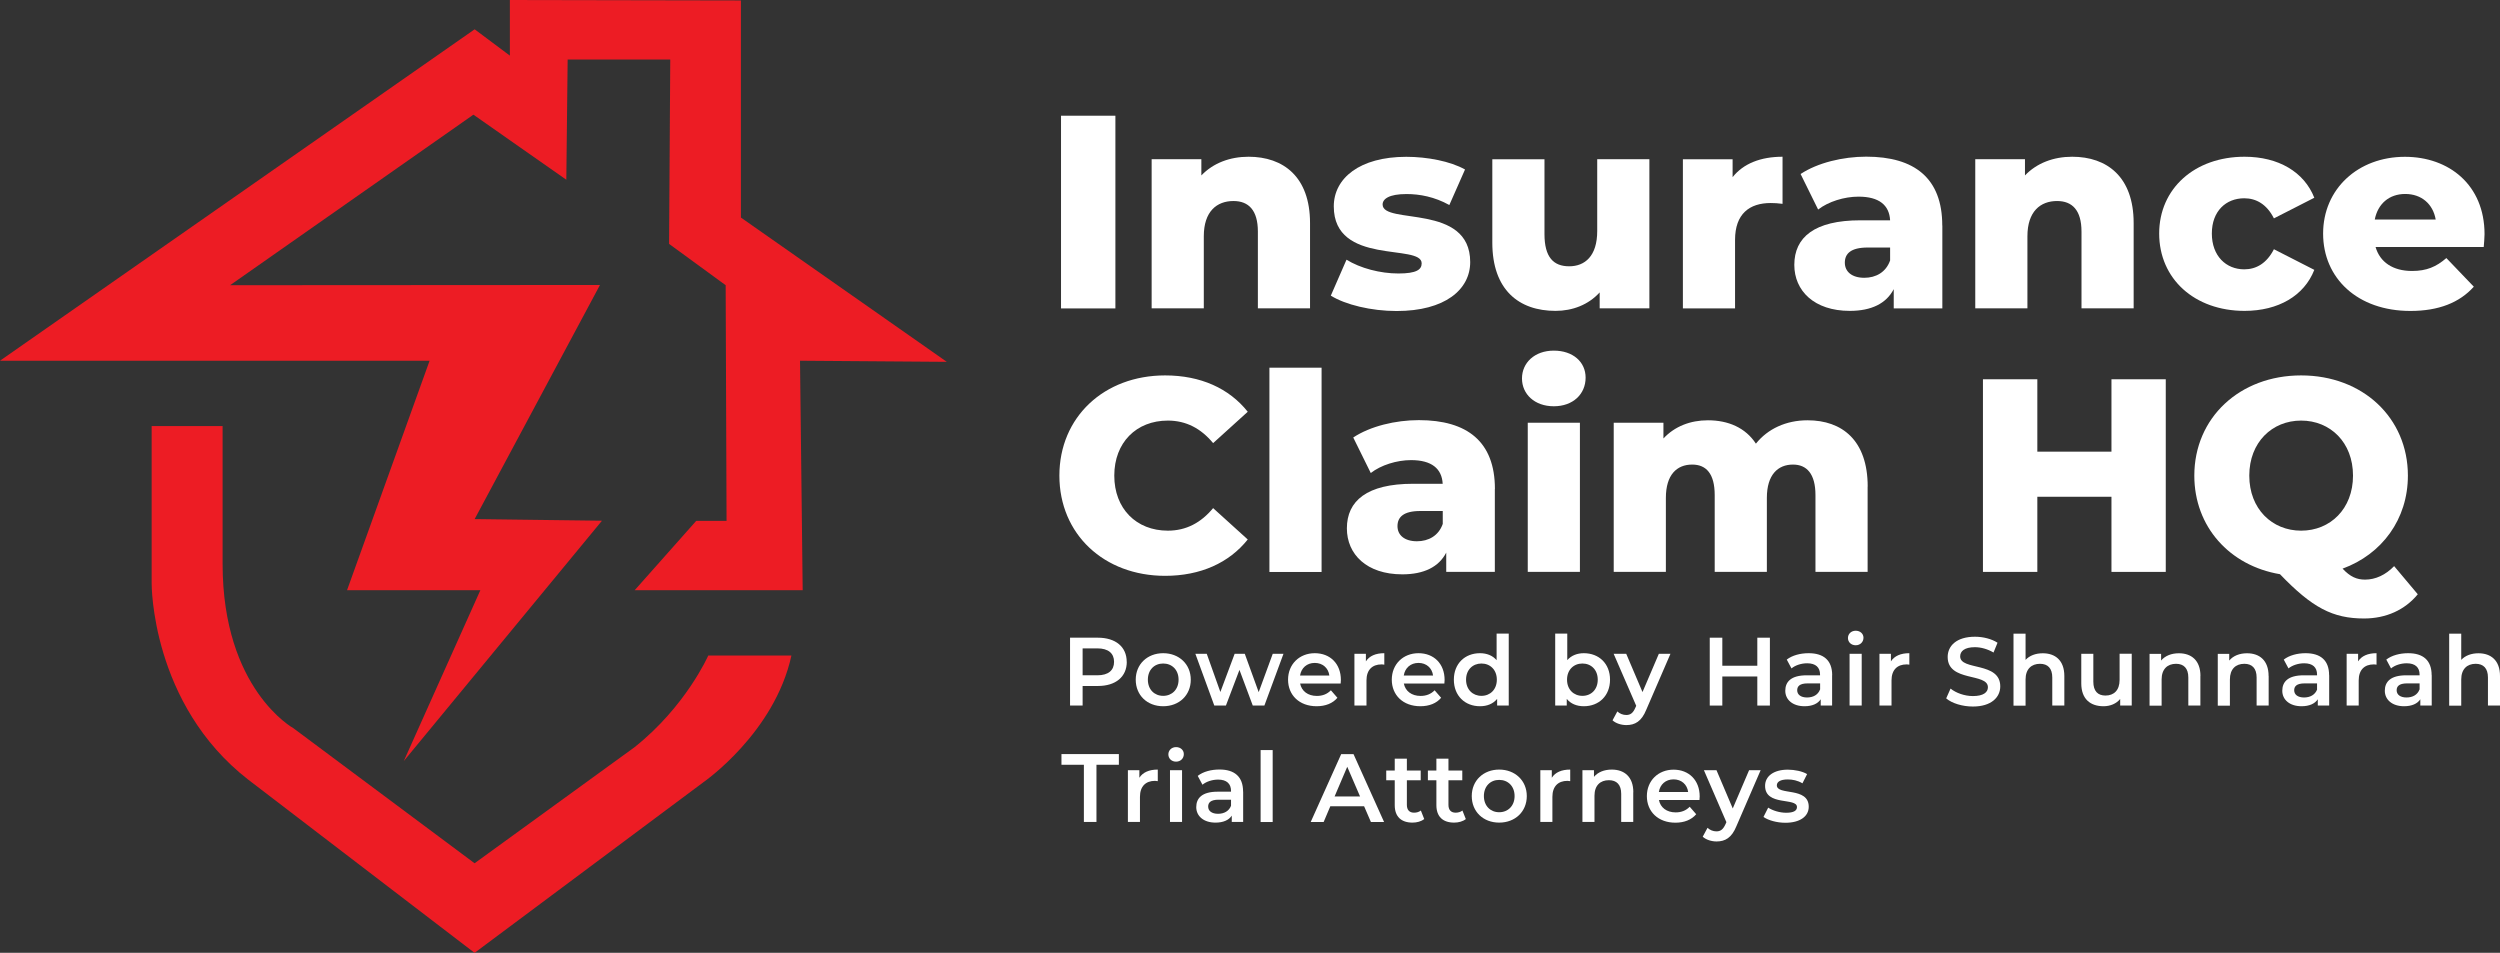 <svg width="286" height="109" viewBox="0 0 286 109" fill="none" xmlns="http://www.w3.org/2000/svg">
<rect x="0" y="0" width="286" height="109" fill="#333333" stroke="none"/>
<g clip-path="url(#clip0_896_458)">
<path d="M127.601 13.238H121.381V35.284H127.601V13.238Z" fill="white"/>
<path d="M149.868 25.517V35.276H143.901V26.493C143.901 24.04 142.835 22.997 141.108 22.997C139.196 22.997 137.715 24.193 137.715 27.027V35.276H131.748V18.211H137.435V20.069C138.79 18.652 140.702 17.931 142.835 17.931C146.821 17.931 149.868 20.23 149.868 25.517Z" fill="white"/>
<path d="M152.255 33.799L154.04 29.709C155.615 30.685 157.9 31.287 159.973 31.287C162.047 31.287 162.639 30.846 162.639 30.125C162.639 27.825 152.585 30.439 152.585 23.608C152.585 20.4 155.538 17.939 160.879 17.939C163.265 17.939 165.906 18.44 167.599 19.39L165.804 23.455C164.112 22.513 162.411 22.199 160.904 22.199C158.89 22.199 158.171 22.767 158.171 23.395C158.171 25.754 168.191 23.209 168.191 29.98C168.191 33.129 165.305 35.581 159.77 35.581C156.884 35.581 153.897 34.86 152.238 33.816" fill="white"/>
<path d="M188.689 18.21V35.275H183.002V33.451C181.715 34.868 179.896 35.564 177.949 35.564C173.768 35.564 170.721 33.171 170.721 27.757V18.219H176.688V26.781C176.688 29.429 177.721 30.464 179.515 30.464C181.309 30.464 182.722 29.301 182.722 26.433V18.21H188.689Z" fill="white"/>
<path d="M203.923 17.931V23.319C203.39 23.251 203.009 23.226 202.569 23.226C200.148 23.226 198.49 24.456 198.49 27.443V35.284H192.523V18.219H198.21V20.264C199.437 18.72 201.409 17.931 203.923 17.931Z" fill="white"/>
<path d="M222.204 25.805V35.284H216.643V33.078C215.797 34.715 214.096 35.564 211.616 35.564C207.537 35.564 205.269 33.264 205.269 30.303C205.269 27.154 207.562 25.203 212.835 25.203H216.229C216.135 23.472 214.976 22.496 212.615 22.496C210.981 22.496 209.162 23.064 207.994 23.972L205.988 19.907C207.934 18.618 210.829 17.922 213.495 17.922C219.021 17.922 222.195 20.383 222.195 25.797M216.229 29.794V28.317H213.656C211.743 28.317 211.049 29.013 211.049 30.048C211.049 31.083 211.861 31.779 213.275 31.779C214.595 31.779 215.755 31.151 216.229 29.794Z" fill="white"/>
<path d="M244.09 25.517V35.276H238.123V26.493C238.123 24.04 237.057 22.997 235.33 22.997C233.418 22.997 231.937 24.193 231.937 27.027V35.276H225.97V18.211H231.657V20.069C233.011 18.652 234.924 17.931 237.057 17.931C241.043 17.931 244.09 20.23 244.09 25.517Z" fill="white"/>
<path d="M247.01 26.713C247.01 21.58 251.063 17.931 256.776 17.931C260.644 17.931 263.589 19.662 264.757 22.623L260.136 24.982C259.324 23.378 258.122 22.683 256.742 22.683C254.669 22.683 253.035 24.134 253.035 26.713C253.035 29.293 254.669 30.812 256.742 30.812C258.122 30.812 259.315 30.116 260.136 28.512L264.757 30.872C263.598 33.833 260.644 35.564 256.776 35.564C251.063 35.564 247.01 31.907 247.01 26.713Z" fill="white"/>
<path d="M284.138 28.258H271.765C272.264 29.989 273.745 30.999 275.937 30.999C277.604 30.999 278.705 30.523 279.864 29.522L283.004 32.798C281.37 34.622 278.984 35.572 275.751 35.572C269.691 35.572 265.764 31.822 265.764 26.722C265.764 21.622 269.75 17.939 275.125 17.939C280.152 17.939 284.231 21.147 284.231 26.79C284.231 27.231 284.172 27.799 284.138 28.266M271.672 25.118H278.645C278.332 23.327 277.012 22.19 275.158 22.19C273.305 22.19 272.019 23.327 271.672 25.118Z" fill="white"/>
<path d="M121.194 54.411C121.194 47.707 126.315 42.947 133.288 42.947C137.342 42.947 140.609 44.423 142.742 47.105L138.781 50.694C137.402 49.023 135.7 48.115 133.602 48.115C129.988 48.115 127.474 50.635 127.474 54.411C127.474 58.187 129.988 60.708 133.602 60.708C135.709 60.708 137.402 59.791 138.781 58.128L142.742 61.717C140.609 64.39 137.342 65.875 133.288 65.875C126.315 65.875 121.194 61.123 121.194 54.411Z" fill="white"/>
<path d="M151.188 42.064H145.222V65.434H151.188V42.064Z" fill="white"/>
<path d="M171.009 55.947V65.425H165.449V63.219C164.603 64.857 162.902 65.705 160.422 65.705C156.342 65.705 154.083 63.406 154.083 60.444C154.083 57.296 156.376 55.344 161.649 55.344H165.043C164.95 53.613 163.782 52.637 161.429 52.637C159.795 52.637 157.976 53.206 156.816 54.114L154.811 50.049C156.757 48.759 159.643 48.063 162.318 48.063C167.844 48.063 171.018 50.516 171.018 55.938M165.051 59.935V58.459H162.478C160.566 58.459 159.872 59.154 159.872 60.19C159.872 61.225 160.684 61.921 162.098 61.921C163.418 61.921 164.577 61.293 165.051 59.935Z" fill="white"/>
<path d="M174.115 43.294C174.115 41.504 175.562 40.112 177.754 40.112C179.946 40.112 181.394 41.402 181.394 43.201C181.394 45.093 179.946 46.477 177.754 46.477C175.562 46.477 174.115 45.093 174.115 43.294ZM174.775 48.361H180.742V65.425H174.775V48.361Z" fill="white"/>
<path d="M213.656 55.667V65.425H207.689V56.643C207.689 54.19 206.682 53.147 205.116 53.147C203.39 53.147 202.129 54.309 202.129 56.957V65.425H196.162V56.643C196.162 54.19 195.189 53.147 193.589 53.147C191.829 53.147 190.576 54.309 190.576 56.957V65.425H184.61V48.361H190.297V50.16C191.584 48.776 193.378 48.081 195.384 48.081C197.711 48.081 199.683 48.929 200.876 50.754C202.23 49.056 204.329 48.081 206.784 48.081C210.745 48.081 213.664 50.38 213.664 55.667" fill="white"/>
<path d="M247.763 43.388V65.425H241.551V56.829H233.071V65.425H226.85V43.388H233.071V51.67H241.551V43.388H247.763Z" fill="white"/>
<path d="M276.597 67.98C275.125 69.779 272.958 70.755 270.445 70.755C266.865 70.755 264.512 69.524 260.83 65.689C255.05 64.713 251.03 60.241 251.03 54.411C251.03 47.801 256.209 42.947 263.251 42.947C270.292 42.947 275.463 47.792 275.463 54.411C275.463 59.418 272.476 63.414 267.99 65.052C268.87 65.994 269.624 66.308 270.563 66.308C271.756 66.308 272.916 65.774 273.889 64.764L276.589 67.98H276.597ZM263.251 60.708C266.577 60.708 269.184 58.221 269.184 54.411C269.184 50.601 266.577 48.115 263.251 48.115C259.925 48.115 257.318 50.601 257.318 54.411C257.318 58.221 259.925 60.708 263.251 60.708Z" fill="white"/>
<path d="M128.904 75.71C128.904 77.416 127.643 78.476 125.604 78.476H123.852V80.717H122.413V72.952H125.595C127.626 72.952 128.896 73.996 128.896 75.719M127.449 75.719C127.449 74.743 126.797 74.174 125.536 74.174H123.852V77.254H125.536C126.797 77.254 127.449 76.686 127.449 75.71" fill="white"/>
<path d="M129.928 77.755C129.928 75.982 131.257 74.726 133.068 74.726C134.879 74.726 136.225 75.982 136.225 77.755C136.225 79.529 134.905 80.793 133.068 80.793C131.232 80.793 129.928 79.529 129.928 77.755ZM134.829 77.755C134.829 76.627 134.075 75.906 133.068 75.906C132.061 75.906 131.316 76.627 131.316 77.755C131.316 78.884 132.07 79.605 133.068 79.605C134.067 79.605 134.829 78.884 134.829 77.755Z" fill="white"/>
<path d="M146.83 74.794L144.646 80.717H143.317L141.794 76.635L140.245 80.717H138.916L136.75 74.794H138.053L139.61 79.164L141.244 74.794H142.403L143.994 79.181L145.602 74.794H146.83Z" fill="white"/>
<path d="M153.372 78.197H148.734C148.903 79.062 149.623 79.614 150.647 79.614C151.307 79.614 151.832 79.402 152.255 78.969L153 79.826C152.466 80.463 151.637 80.793 150.621 80.793C148.641 80.793 147.354 79.52 147.354 77.755C147.354 75.99 148.649 74.726 150.41 74.726C152.17 74.726 153.397 75.931 153.397 77.789C153.397 77.9 153.389 78.07 153.372 78.197ZM148.726 77.28H152.077C151.967 76.423 151.315 75.838 150.41 75.838C149.504 75.838 148.861 76.415 148.726 77.28Z" fill="white"/>
<path d="M158.365 74.726V76.041C158.247 76.016 158.145 76.007 158.044 76.007C156.994 76.007 156.326 76.627 156.326 77.84V80.717H154.946V74.794H156.258V75.659C156.656 75.04 157.375 74.726 158.357 74.726" fill="white"/>
<path d="M165.237 78.197H160.599C160.769 79.062 161.488 79.614 162.512 79.614C163.172 79.614 163.697 79.402 164.12 78.969L164.865 79.826C164.332 80.463 163.502 80.793 162.487 80.793C160.506 80.793 159.22 79.52 159.22 77.755C159.22 75.99 160.515 74.726 162.275 74.726C164.036 74.726 165.263 75.931 165.263 77.789C165.263 77.9 165.254 78.07 165.237 78.197ZM160.591 77.28H163.942C163.832 76.423 163.181 75.838 162.275 75.838C161.37 75.838 160.726 76.415 160.591 77.28Z" fill="white"/>
<path d="M172.6 72.486V80.717H171.272V79.953C170.806 80.522 170.121 80.793 169.308 80.793C167.59 80.793 166.321 79.597 166.321 77.755C166.321 75.914 167.59 74.726 169.308 74.726C170.07 74.726 170.747 74.981 171.212 75.524V72.486H172.592H172.6ZM171.238 77.755C171.238 76.627 170.476 75.906 169.477 75.906C168.479 75.906 167.717 76.627 167.717 77.755C167.717 78.884 168.479 79.605 169.477 79.605C170.476 79.605 171.238 78.884 171.238 77.755Z" fill="white"/>
<path d="M184.187 77.755C184.187 79.597 182.917 80.793 181.191 80.793C180.378 80.793 179.693 80.513 179.236 79.953V80.717H177.915V72.486H179.295V75.515C179.769 74.981 180.437 74.726 181.191 74.726C182.917 74.726 184.187 75.914 184.187 77.755ZM182.782 77.755C182.782 76.627 182.028 75.906 181.03 75.906C180.031 75.906 179.269 76.627 179.269 77.755C179.269 78.884 180.031 79.605 181.03 79.605C182.028 79.605 182.782 78.884 182.782 77.755Z" fill="white"/>
<path d="M191.101 74.794L188.334 81.192C187.792 82.533 187.039 82.949 186.057 82.949C185.473 82.949 184.847 82.754 184.474 82.406L185.024 81.387C185.287 81.642 185.668 81.795 186.04 81.795C186.531 81.795 186.819 81.566 187.081 80.972L187.183 80.743L184.601 74.794H186.04L187.902 79.173L189.772 74.794H191.101Z" fill="white"/>
<path d="M202.476 72.952V80.717H201.037V77.39H197.034V80.717H195.595V72.952H197.034V76.16H201.037V72.952H202.476Z" fill="white"/>
<path d="M209.593 77.246V80.717H208.29V79.996C207.96 80.505 207.317 80.793 206.437 80.793C205.082 80.793 204.236 80.047 204.236 79.02C204.236 77.993 204.896 77.255 206.69 77.255H208.214V77.17C208.214 76.355 207.723 75.88 206.741 75.88C206.073 75.88 205.387 76.101 204.947 76.466L204.405 75.456C205.032 74.972 205.954 74.726 206.91 74.726C208.612 74.726 209.602 75.532 209.602 77.246M208.222 78.867V78.18H206.792C205.853 78.18 205.599 78.536 205.599 78.969C205.599 79.47 206.022 79.792 206.724 79.792C207.427 79.792 207.985 79.487 208.214 78.876" fill="white"/>
<path d="M211.405 72.986C211.405 72.52 211.777 72.155 212.293 72.155C212.809 72.155 213.182 72.503 213.182 72.953C213.182 73.436 212.818 73.818 212.293 73.818C211.768 73.818 211.405 73.453 211.405 72.986ZM211.591 74.794H212.979V80.717H211.591V74.794Z" fill="white"/>
<path d="M218.429 74.726V76.041C218.311 76.016 218.209 76.007 218.108 76.007C217.058 76.007 216.39 76.627 216.39 77.84V80.717H215.01V74.794H216.322V75.659C216.72 75.04 217.439 74.726 218.421 74.726" fill="white"/>
<path d="M222.644 79.894L223.143 78.773C223.761 79.274 224.743 79.63 225.699 79.63C226.909 79.63 227.417 79.198 227.417 78.621C227.417 76.949 222.813 78.044 222.813 75.158C222.813 73.903 223.812 72.842 225.936 72.842C226.867 72.842 227.84 73.088 228.517 73.529L228.06 74.649C227.366 74.242 226.605 74.038 225.928 74.038C224.734 74.038 224.243 74.505 224.243 75.091C224.243 76.745 228.83 75.668 228.83 78.519C228.83 79.758 227.823 80.827 225.699 80.827C224.497 80.827 223.287 80.454 222.644 79.894Z" fill="white"/>
<path d="M236.16 77.323V80.717H234.78V77.501C234.78 76.448 234.264 75.939 233.375 75.939C232.394 75.939 231.725 76.542 231.725 77.73V80.725H230.345V72.494H231.725V75.49C232.182 74.997 232.876 74.734 233.697 74.734C235.11 74.734 236.16 75.54 236.16 77.331" fill="white"/>
<path d="M243.87 74.794V80.717H242.549V79.962C242.109 80.505 241.407 80.793 240.645 80.793C239.13 80.793 238.098 79.962 238.098 78.18V74.794H239.477V77.984C239.477 79.062 239.985 79.571 240.865 79.571C241.83 79.571 242.482 78.969 242.482 77.781V74.785H243.87V74.794Z" fill="white"/>
<path d="M251.724 77.323V80.717H250.344V77.501C250.344 76.448 249.819 75.939 248.939 75.939C247.958 75.939 247.289 76.542 247.289 77.73V80.725H245.909V74.802H247.23V75.566C247.687 75.023 248.406 74.734 249.269 74.734C250.683 74.734 251.732 75.54 251.732 77.331" fill="white"/>
<path d="M259.535 77.323V80.717H258.156V77.501C258.156 76.448 257.631 75.939 256.751 75.939C255.761 75.939 255.101 76.542 255.101 77.73V80.725H253.713V74.802H255.024V75.566C255.481 75.023 256.201 74.734 257.064 74.734C258.477 74.734 259.527 75.54 259.527 77.331" fill="white"/>
<path d="M266.458 77.246V80.717H265.155V79.996C264.825 80.505 264.182 80.793 263.293 80.793C261.939 80.793 261.093 80.047 261.093 79.02C261.093 77.993 261.753 77.255 263.547 77.255H265.07V77.17C265.07 76.355 264.588 75.88 263.598 75.88C262.938 75.88 262.244 76.101 261.803 76.466L261.262 75.456C261.888 74.972 262.811 74.726 263.758 74.726C265.46 74.726 266.45 75.532 266.45 77.246M265.07 78.867V78.18H263.648C262.709 78.18 262.455 78.536 262.455 78.969C262.455 79.47 262.878 79.792 263.581 79.792C264.283 79.792 264.842 79.487 265.079 78.876" fill="white"/>
<path d="M271.875 74.726V76.041C271.756 76.016 271.655 76.007 271.553 76.007C270.504 76.007 269.835 76.627 269.835 77.84V80.717H268.456V74.794H269.767V75.659C270.165 75.04 270.885 74.726 271.866 74.726" fill="white"/>
<path d="M278.189 77.246V80.717H276.885V79.996C276.555 80.505 275.912 80.793 275.023 80.793C273.669 80.793 272.823 80.047 272.823 79.02C272.823 77.993 273.483 77.255 275.277 77.255H276.801V77.17C276.801 76.355 276.31 75.88 275.328 75.88C274.659 75.88 273.974 76.101 273.534 76.466L272.992 75.456C273.618 74.972 274.541 74.726 275.497 74.726C277.198 74.726 278.18 75.532 278.18 77.246M276.801 78.867V78.18H275.37C274.431 78.18 274.177 78.536 274.177 78.969C274.177 79.47 274.6 79.792 275.303 79.792C276.005 79.792 276.564 79.487 276.792 78.876" fill="white"/>
<path d="M286 77.323V80.717H284.621V77.501C284.621 76.448 284.096 75.939 283.216 75.939C282.234 75.939 281.565 76.542 281.565 77.73V80.725H280.186V72.494H281.565V75.49C282.022 74.997 282.716 74.734 283.537 74.734C284.951 74.734 286 75.54 286 77.331" fill="white"/>
<path d="M123.996 87.489H121.431V86.267H127.999V87.489H125.435V94.031H123.996V87.489Z" fill="white"/>
<path d="M132.45 88.049V89.364C132.332 89.347 132.23 89.33 132.129 89.33C131.079 89.33 130.411 89.949 130.411 91.163V94.031H129.031V88.108H130.343V88.974C130.741 88.354 131.46 88.04 132.442 88.04" fill="white"/>
<path d="M133.661 86.3C133.661 85.834 134.033 85.469 134.541 85.469C135.049 85.469 135.429 85.808 135.429 86.266C135.429 86.759 135.066 87.132 134.541 87.132C134.016 87.132 133.661 86.767 133.661 86.3ZM133.847 88.108H135.226V94.031H133.847V88.108Z" fill="white"/>
<path d="M142.217 90.561V94.031H140.914V93.31C140.584 93.819 139.94 94.108 139.052 94.108C137.698 94.108 136.851 93.361 136.851 92.334C136.851 91.307 137.511 90.569 139.306 90.569H140.829V90.476C140.829 89.669 140.338 89.186 139.356 89.186C138.696 89.186 138.002 89.406 137.562 89.771L137.021 88.761C137.647 88.269 138.569 88.032 139.517 88.032C141.218 88.032 142.209 88.846 142.209 90.552M140.829 92.173V91.486H139.407C138.468 91.486 138.214 91.842 138.214 92.275C138.214 92.775 138.637 93.098 139.34 93.098C140.042 93.098 140.601 92.784 140.829 92.181" fill="white"/>
<path d="M145.594 85.808H144.214V94.039H145.594V85.808Z" fill="white"/>
<path d="M156.063 92.24H152.187L151.425 94.039H149.944L153.431 86.275H154.844L158.34 94.039H156.833L156.055 92.24H156.063ZM155.589 91.112L154.125 87.718L152.678 91.112H155.589Z" fill="white"/>
<path d="M162.918 93.708C162.588 93.972 162.089 94.107 161.59 94.107C160.295 94.107 159.558 93.42 159.558 92.113V89.262H158.585V88.15H159.558V86.793H160.946V88.15H162.529V89.262H160.946V92.079C160.946 92.656 161.234 92.97 161.767 92.97C162.055 92.97 162.334 92.894 162.546 92.724L162.935 93.708H162.918Z" fill="white"/>
<path d="M167.683 93.708C167.353 93.972 166.854 94.107 166.355 94.107C165.06 94.107 164.323 93.42 164.323 92.113V89.262H163.35V88.15H164.323V86.793H165.703V88.15H167.286V89.262H165.703V92.079C165.703 92.656 165.991 92.97 166.524 92.97C166.812 92.97 167.091 92.894 167.302 92.724L167.692 93.708H167.683Z" fill="white"/>
<path d="M168.369 91.07C168.369 89.296 169.697 88.04 171.509 88.04C173.32 88.04 174.665 89.296 174.665 91.07C174.665 92.843 173.345 94.107 171.509 94.107C169.672 94.107 168.369 92.843 168.369 91.07ZM173.269 91.07C173.269 89.941 172.516 89.22 171.509 89.22C170.501 89.22 169.757 89.941 169.757 91.07C169.757 92.198 170.51 92.919 171.509 92.919C172.507 92.919 173.269 92.198 173.269 91.07Z" fill="white"/>
<path d="M179.633 88.049V89.364C179.515 89.347 179.413 89.33 179.312 89.33C178.262 89.33 177.594 89.949 177.594 91.163V94.031H176.214V88.108H177.526V88.974C177.924 88.354 178.643 88.04 179.625 88.04" fill="white"/>
<path d="M186.844 90.637V94.031H185.465V90.815C185.465 89.763 184.94 89.254 184.06 89.254C183.078 89.254 182.409 89.847 182.409 91.035V94.031H181.03V88.108H182.35V88.872C182.807 88.329 183.526 88.04 184.39 88.04C185.803 88.04 186.853 88.846 186.853 90.637" fill="white"/>
<path d="M194.419 91.519H189.781C189.95 92.385 190.67 92.937 191.694 92.937C192.354 92.937 192.878 92.725 193.302 92.292L194.046 93.149C193.513 93.777 192.684 94.116 191.668 94.116C189.688 94.116 188.401 92.843 188.401 91.078C188.401 89.313 189.696 88.049 191.457 88.049C193.217 88.049 194.444 89.262 194.444 91.112C194.444 91.222 194.436 91.392 194.419 91.519ZM189.772 90.603H193.124C193.014 89.746 192.362 89.16 191.457 89.16C190.551 89.16 189.908 89.737 189.772 90.603Z" fill="white"/>
<path d="M201.418 88.108L198.65 94.506C198.109 95.847 197.355 96.263 196.374 96.263C195.79 96.263 195.172 96.068 194.791 95.72L195.341 94.701C195.603 94.956 195.984 95.109 196.357 95.109C196.839 95.109 197.127 94.88 197.398 94.286L197.499 94.056L194.926 88.108H196.365L198.227 92.487L200.097 88.108H201.426H201.418Z" fill="white"/>
<path d="M201.748 93.446L202.281 92.394C202.797 92.733 203.602 92.979 204.338 92.979C205.21 92.979 205.573 92.733 205.573 92.326C205.573 91.197 201.926 92.258 201.926 89.899C201.926 88.779 202.933 88.049 204.524 88.049C205.311 88.049 206.208 88.236 206.733 88.558L206.2 89.61C205.633 89.279 205.074 89.169 204.507 89.169C203.669 89.169 203.271 89.449 203.271 89.839C203.271 91.036 206.919 89.975 206.919 92.292C206.919 93.403 205.904 94.125 204.245 94.125C203.263 94.125 202.273 93.836 201.748 93.463" fill="white"/>
<path d="M54.3 109L80.486 89.474C80.486 89.474 88.611 83.856 90.54 74.989H81.027C81.027 74.989 78.472 80.819 72.573 85.494L54.292 98.757L33.574 83.313C33.574 83.313 25.466 78.875 25.466 64.517V48.742H17.35V66.775C17.35 66.775 17.265 80.555 28.411 89.202L54.292 109.008L54.3 109Z" fill="#ED1C24"/>
<path d="M72.607 67.521L79.648 59.587H83.118L83.016 32.628L76.542 27.901L76.677 6.814H64.939L64.787 20.561L54.157 13.119L26.321 32.628L68.637 32.602L54.3 59.384L68.866 59.57L46.193 87.064L54.952 67.521H39.701L49.146 41.266H0L54.3 3.352L58.329 6.364V0L84.76 0.051V24.889L108.313 41.394L91.522 41.266L91.827 67.521H72.607Z" fill="#ED1C24"/>
</g>
<defs>
<clipPath id="clip0_896_458">
<rect width="286" height="109" fill="white"/>
</clipPath>
</defs>
</svg>
